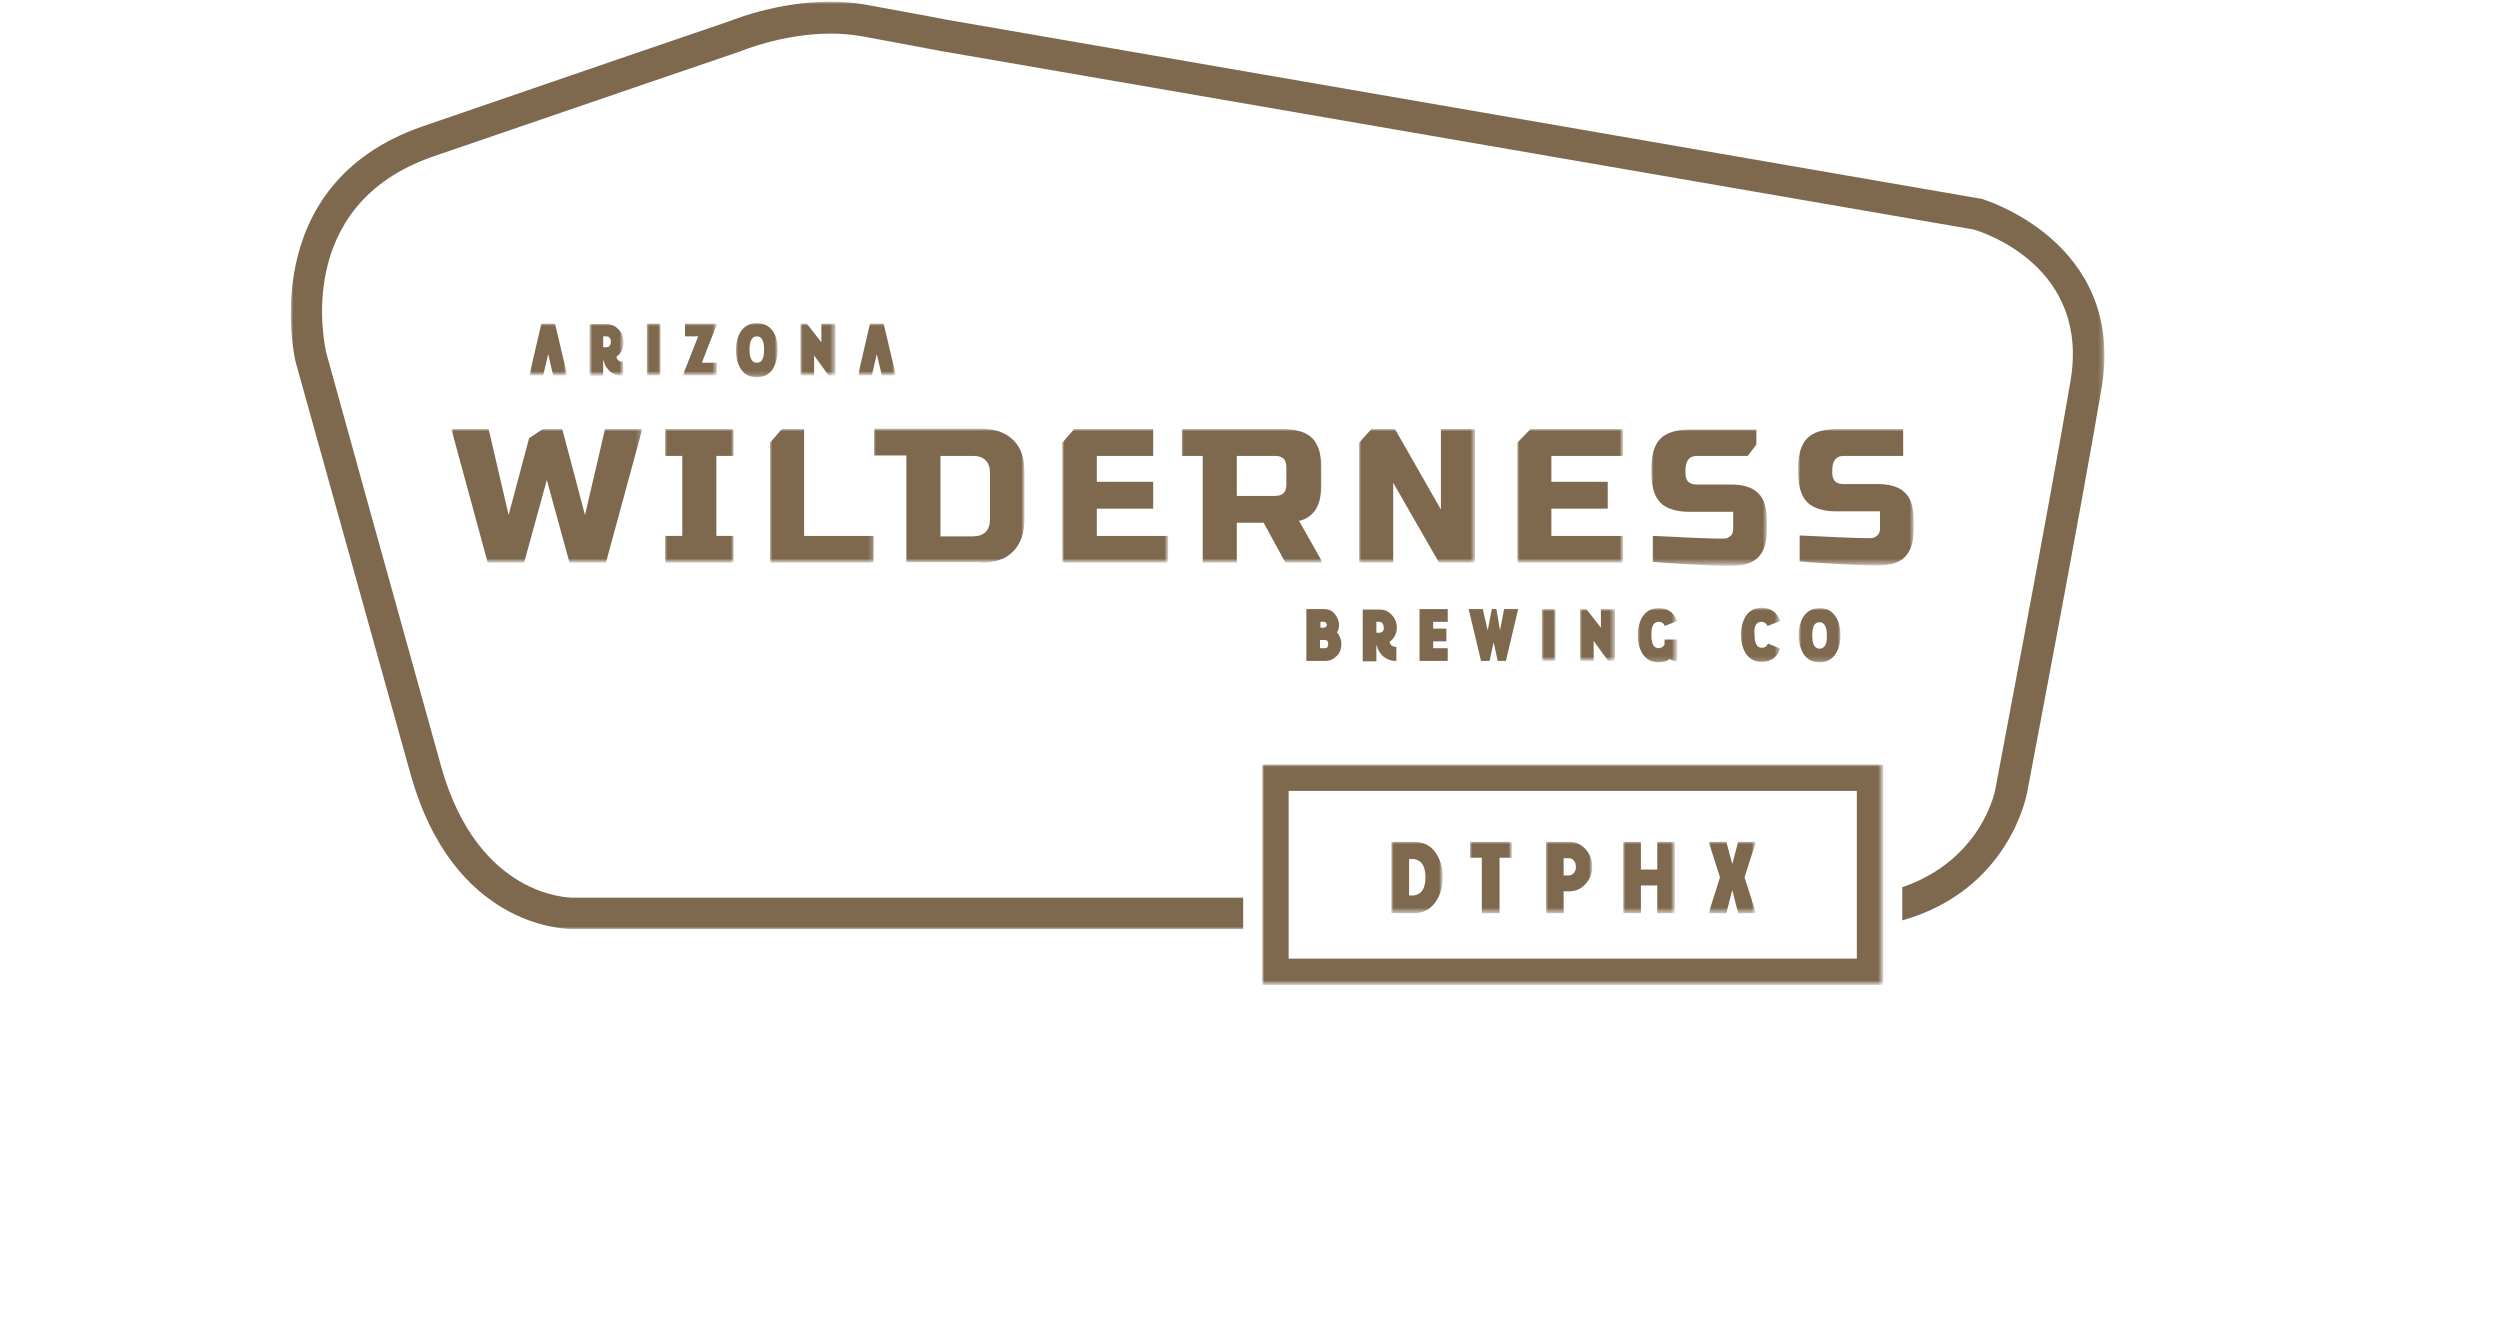 <?xml version="1.0" encoding="utf-8"?>
<!-- Generator: Adobe Illustrator 25.2.0, SVG Export Plug-In . SVG Version: 6.00 Build 0)  -->
<svg version="1.1" id="Layer_1" xmlns="http://www.w3.org/2000/svg" xmlns:xlink="http://www.w3.org/1999/xlink" x="0px" y="0px"
	 viewBox="0 0 550 291" style="enable-background:new 0 0 550 291;" xml:space="preserve">
<style type="text/css">
	.st0{filter:url(#Adobe_OpacityMaskFilter);}
	.st1{fill-rule:evenodd;clip-rule:evenodd;fill:#FFFFFF;}
	.st2{mask:url(#mask-2_1_);fill-rule:evenodd;clip-rule:evenodd;fill:#7E694F;}
	.st3{fill-rule:evenodd;clip-rule:evenodd;fill:#7E694F;}
	.st4{filter:url(#Adobe_OpacityMaskFilter_1_);}
	.st5{mask:url(#mask-4_1_);fill-rule:evenodd;clip-rule:evenodd;fill:#7E694F;}
	.st6{filter:url(#Adobe_OpacityMaskFilter_2_);}
	.st7{mask:url(#mask-4_2_);fill-rule:evenodd;clip-rule:evenodd;fill:#7E694F;}
	.st8{filter:url(#Adobe_OpacityMaskFilter_3_);}
	.st9{mask:url(#mask-4_3_);fill-rule:evenodd;clip-rule:evenodd;fill:#7E694F;}
	.st10{filter:url(#Adobe_OpacityMaskFilter_4_);}
	.st11{mask:url(#mask-4_4_);fill-rule:evenodd;clip-rule:evenodd;fill:#7E694F;}
	.st12{filter:url(#Adobe_OpacityMaskFilter_5_);}
	.st13{mask:url(#mask-4_5_);fill-rule:evenodd;clip-rule:evenodd;fill:#7E694F;}
	.st14{filter:url(#Adobe_OpacityMaskFilter_6_);}
	.st15{mask:url(#mask-4_6_);fill-rule:evenodd;clip-rule:evenodd;fill:#7E694F;}
	.st16{filter:url(#Adobe_OpacityMaskFilter_7_);}
	.st17{mask:url(#mask-4_7_);fill-rule:evenodd;clip-rule:evenodd;fill:#7E694F;}
	.st18{filter:url(#Adobe_OpacityMaskFilter_8_);}
	.st19{mask:url(#mask-4_8_);fill-rule:evenodd;clip-rule:evenodd;fill:#7E694F;}
	.st20{filter:url(#Adobe_OpacityMaskFilter_9_);}
	.st21{mask:url(#mask-4_9_);fill-rule:evenodd;clip-rule:evenodd;fill:#7E694F;}
	.st22{filter:url(#Adobe_OpacityMaskFilter_10_);}
	.st23{mask:url(#mask-4_10_);fill-rule:evenodd;clip-rule:evenodd;fill:#7E694F;}
	.st24{filter:url(#Adobe_OpacityMaskFilter_11_);}
	.st25{mask:url(#mask-4_11_);fill-rule:evenodd;clip-rule:evenodd;fill:#7E694F;}
	.st26{filter:url(#Adobe_OpacityMaskFilter_12_);}
	.st27{mask:url(#mask-4_12_);fill-rule:evenodd;clip-rule:evenodd;fill:#7E694F;}
	.st28{filter:url(#Adobe_OpacityMaskFilter_13_);}
	.st29{mask:url(#mask-4_13_);fill-rule:evenodd;clip-rule:evenodd;fill:#7E694F;}
	.st30{filter:url(#Adobe_OpacityMaskFilter_14_);}
	.st31{mask:url(#mask-4_14_);fill-rule:evenodd;clip-rule:evenodd;fill:#7E694F;}
	.st32{filter:url(#Adobe_OpacityMaskFilter_15_);}
	.st33{mask:url(#mask-4_15_);fill-rule:evenodd;clip-rule:evenodd;fill:#7E694F;}
	.st34{filter:url(#Adobe_OpacityMaskFilter_16_);}
	.st35{mask:url(#mask-4_16_);fill-rule:evenodd;clip-rule:evenodd;fill:#7E694F;}
	.st36{filter:url(#Adobe_OpacityMaskFilter_17_);}
	.st37{mask:url(#mask-4_17_);fill-rule:evenodd;clip-rule:evenodd;fill:#7E694F;}
	.st38{filter:url(#Adobe_OpacityMaskFilter_18_);}
	.st39{mask:url(#mask-4_18_);fill-rule:evenodd;clip-rule:evenodd;fill:#7E694F;}
	.st40{filter:url(#Adobe_OpacityMaskFilter_19_);}
	.st41{mask:url(#mask-4_19_);fill-rule:evenodd;clip-rule:evenodd;fill:#7E694F;}
	.st42{filter:url(#Adobe_OpacityMaskFilter_20_);}
	.st43{mask:url(#mask-4_20_);fill-rule:evenodd;clip-rule:evenodd;fill:#7E694F;}
	.st44{filter:url(#Adobe_OpacityMaskFilter_21_);}
	.st45{mask:url(#mask-4_21_);fill-rule:evenodd;clip-rule:evenodd;fill:#7E694F;}
	.st46{filter:url(#Adobe_OpacityMaskFilter_22_);}
	.st47{mask:url(#mask-4_22_);fill-rule:evenodd;clip-rule:evenodd;fill:#7E694F;}
	.st48{filter:url(#Adobe_OpacityMaskFilter_23_);}
	.st49{mask:url(#mask-4_23_);fill-rule:evenodd;clip-rule:evenodd;fill:#7E694F;}
	.st50{filter:url(#Adobe_OpacityMaskFilter_24_);}
	.st51{mask:url(#mask-4_24_);fill-rule:evenodd;clip-rule:evenodd;fill:#7E694F;}
	.st52{filter:url(#Adobe_OpacityMaskFilter_25_);}
	.st53{mask:url(#mask-4_25_);fill-rule:evenodd;clip-rule:evenodd;fill:#7E694F;}
	.st54{filter:url(#Adobe_OpacityMaskFilter_26_);}
	.st55{mask:url(#mask-4_26_);fill-rule:evenodd;clip-rule:evenodd;fill:#7E694F;}
	.st56{filter:url(#Adobe_OpacityMaskFilter_27_);}
	.st57{mask:url(#mask-4_27_);fill-rule:evenodd;clip-rule:evenodd;fill:#7E694F;}
	.st58{filter:url(#Adobe_OpacityMaskFilter_28_);}
	.st59{mask:url(#mask-4_28_);fill-rule:evenodd;clip-rule:evenodd;fill:#7E694F;}
</style>
<g id="WILDERNESS-001">
	<g id="Identity_Design-Copy" transform="translate(-145, -3358)">
		<g id="identity_dtphx" transform="translate(145, 3358)">
			<g id="Group-3" transform="translate(64, 0.29)">
				<g id="Clip-2">
				</g>
				<defs>
					<filter id="Adobe_OpacityMaskFilter" filterUnits="userSpaceOnUse" x="0" y="0.1" width="398.9" height="204">
						<feColorMatrix  type="matrix" values="1 0 0 0 0  0 1 0 0 0  0 0 1 0 0  0 0 0 1 0"/>
					</filter>
				</defs>
				<mask maskUnits="userSpaceOnUse" x="0" y="0.1" width="398.9" height="204" id="mask-2_1_">
					<g class="st0">
						<polygon id="path-1_1_" class="st1" points="0,0.1 398.9,0.1 398.9,204.1 0,204.1 						"/>
					</g>
				</mask>
				<path id="Fill-1" class="st2" d="M371.8,43.4l-0.2,0L144,4c-0.5-0.1-3.9-0.8-17.2-3.2c-14.6-2.7-28.8,3-30.4,3.6
					c-2.1,0.7-34,11.6-67.4,23.1C-8.1,40.3,0.9,78.7,1,79.2c0.2,0.6,16.6,59.7,25.4,91.1c9.3,32.9,33.1,33.8,35.5,33.8
					c0.1,0,0.1,0,0.2,0h147.4v-6.9l-147.4,0c-0.9,0-20.9-0.1-29-28.7C24.3,137,7.9,77.9,7.8,77.4c-0.3-1.3-7.6-32.6,23.6-43.3
					c34.6-11.9,67.5-23.1,67.5-23.1l0.2-0.1c0.1,0,9.2-3.8,19.7-3.8c2.2,0,4.6,0.2,6.9,0.6c14.1,2.6,17,3.2,17.1,3.2l227.4,39.3
					c2.4,0.7,25.6,8.3,21.3,33.4c-4.9,28.8-16.4,88.9-16.5,89.6c0,0.2-2.8,15.6-20.5,21.7v7.3c23.6-6.7,27.3-27.6,27.4-27.8
					c0.1-0.6,11.6-60.7,16.5-89.6C403.6,52.7,372.1,43.5,371.8,43.4"/>
			</g>
			<path id="Fill-4" class="st3" d="M292,142.4c-0.1,0.2-0.3,0.2-0.5,0.2h-1.1v-1.8h1.1c0.2,0,0.4,0.1,0.5,0.2
				c0.2,0.2,0.2,0.4,0.2,0.7C292.2,142,292.1,142.2,292,142.4L292,142.4z M290.4,136.8h0.9c0.2,0,0.3,0.1,0.4,0.2
				c0.1,0.1,0.2,0.3,0.2,0.4c0,0.3-0.1,0.7-0.9,0.7h-0.5V136.8z M293.6,135c-0.6-0.7-1.4-1-2.3-1h-3.9v11.4h4.2c1,0,1.8-0.4,2.5-1.1
				c0.7-0.7,1-1.6,1-2.6c0-0.5-0.1-1-0.3-1.5c-0.2-0.4-0.4-0.8-0.7-1.1c0.4-0.4,0.5-1,0.5-1.8C294.5,136.5,294.2,135.7,293.6,135
				L293.6,135z"/>
			<path id="Fill-6" class="st3" d="M304.2,138.9c-0.2,0.2-0.4,0.3-0.8,0.3h-0.6v-2.4h0.6c0.3,0,0.6,0.1,0.7,0.3
				c0.2,0.2,0.3,0.5,0.3,0.9C304.5,138.4,304.4,138.7,304.2,138.9 M307.3,138.1c0-1.1-0.4-2.1-1.1-2.8c-0.7-0.8-1.6-1.2-2.7-1.2
				h-3.7v11.4h3V142h0.1c0.2,1,0.7,1.8,1.4,2.4c0.7,0.6,1.7,1,2.8,1h0.1v-3.1h-0.1c-0.7,0-1.2-0.3-1.4-1.1
				C306.7,140.5,307.3,139.4,307.3,138.1"/>
			<polygon id="Fill-8" class="st3" points="318.5,136.8 318.5,134 312.3,134 312.3,145.4 318.5,145.4 318.5,142.6 315.3,142.6 
				315.3,141.1 318.2,141.1 318.2,138.3 315.3,138.3 315.3,136.8 			"/>
			<path id="Fill-10" class="st3" d="M330,138.7l-0.8-4.7c0,0-1.1,0-1,0l-0.9,4.7l-1.1-4.7h-3.1l2.7,11.3l0,0.1h1.9l0.9-4.1l0.9,4.1
				h1.8l2.7-11.4h-3.1L330,138.7z"/>
			<g id="Clip-13">
			</g>
			<defs>
				<filter id="Adobe_OpacityMaskFilter_1_" filterUnits="userSpaceOnUse" x="339.2" y="134" width="3" height="11.4">
					<feColorMatrix  type="matrix" values="1 0 0 0 0  0 1 0 0 0  0 0 1 0 0  0 0 0 1 0"/>
				</filter>
			</defs>
			<mask maskUnits="userSpaceOnUse" x="339.2" y="134" width="3" height="11.4" id="mask-4_1_">
				<g class="st4">
					<polygon id="path-3_1_" class="st1" points="64,216.7 462.9,216.7 462.9,0.4 64,0.4 					"/>
				</g>
			</mask>
			<polygon id="Fill-12" class="st5" points="339.2,145.4 342.2,145.4 342.2,134 339.2,134 			"/>
			<defs>
				<filter id="Adobe_OpacityMaskFilter_2_" filterUnits="userSpaceOnUse" x="347.6" y="134" width="7.7" height="11.4">
					<feColorMatrix  type="matrix" values="1 0 0 0 0  0 1 0 0 0  0 0 1 0 0  0 0 0 1 0"/>
				</filter>
			</defs>
			<mask maskUnits="userSpaceOnUse" x="347.6" y="134" width="7.7" height="11.4" id="mask-4_2_">
				<g class="st6">
					<polygon id="path-3_2_" class="st1" points="64,216.7 462.9,216.7 462.9,0.4 64,0.4 					"/>
				</g>
			</mask>
			<polygon id="Fill-14" class="st7" points="349,134 347.6,134 347.6,145.4 350.6,145.4 350.6,141 353.8,145.4 353.9,145.4 
				355.3,145.4 355.3,134 352.2,134 352.2,138.1 			"/>
			<defs>
				<filter id="Adobe_OpacityMaskFilter_3_" filterUnits="userSpaceOnUse" x="360.3" y="133.8" width="8.6" height="11.9">
					<feColorMatrix  type="matrix" values="1 0 0 0 0  0 1 0 0 0  0 0 1 0 0  0 0 0 1 0"/>
				</filter>
			</defs>
			<mask maskUnits="userSpaceOnUse" x="360.3" y="133.8" width="8.6" height="11.9" id="mask-4_3_">
				<g class="st8">
					<polygon id="path-3_3_" class="st1" points="64,216.7 462.9,216.7 462.9,0.4 64,0.4 					"/>
				</g>
			</mask>
			<path id="Fill-15" class="st9" d="M361.4,135.6c-0.7,1.1-1.1,2.5-1.1,4.1c0,1.7,0.4,3.1,1.1,4.2c0.8,1.2,2,1.8,3.5,1.8
				c0.9,0,1.8-0.2,2.4-0.7c0.6,0.3,1.1,0.4,1.5,0.5l0.2,0v-4.8h-2.8v1.1c-0.3,0.5-0.7,0.8-1.3,0.8c-1.1,0-1.6-1-1.6-2.9
				c0-2,0.5-2.9,1.6-2.9c0.6,0,1,0.2,1.3,0.8l0.1,0.1l2.7-1.1l-0.1-0.1c-0.7-1.8-2-2.7-4-2.7C363.4,133.8,362.2,134.4,361.4,135.6"
				/>
			<defs>
				<filter id="Adobe_OpacityMaskFilter_4_" filterUnits="userSpaceOnUse" x="382.9" y="133.8" width="8.7" height="11.9">
					<feColorMatrix  type="matrix" values="1 0 0 0 0  0 1 0 0 0  0 0 1 0 0  0 0 0 1 0"/>
				</filter>
			</defs>
			<mask maskUnits="userSpaceOnUse" x="382.9" y="133.8" width="8.7" height="11.9" id="mask-4_4_">
				<g class="st10">
					<polygon id="path-3_4_" class="st1" points="64,216.7 462.9,216.7 462.9,0.4 64,0.4 					"/>
				</g>
			</mask>
			<path id="Fill-16" class="st11" d="M387.5,136.8c0.6,0,1,0.3,1.3,0.8l0.1,0.1l2.8-1.1l-0.1-0.1c-0.7-1.8-2.1-2.8-4-2.8
				c-1.5,0-2.7,0.6-3.5,1.8c-0.7,1.1-1.1,2.5-1.1,4.1c0,1.7,0.4,3.1,1.1,4.2c0.8,1.2,2,1.8,3.5,1.8c1.9,0,3.3-0.9,4-2.8l0.1-0.1
				l-2.7-1.1l-0.1,0.1c-0.3,0.6-0.7,0.8-1.3,0.8c-1.1,0-1.6-1-1.6-2.9C385.8,137.8,386.4,136.8,387.5,136.8"/>
			<defs>
				<filter id="Adobe_OpacityMaskFilter_5_" filterUnits="userSpaceOnUse" x="395.8" y="133.8" width="9.2" height="11.9">
					<feColorMatrix  type="matrix" values="1 0 0 0 0  0 1 0 0 0  0 0 1 0 0  0 0 0 1 0"/>
				</filter>
			</defs>
			<mask maskUnits="userSpaceOnUse" x="395.8" y="133.8" width="9.2" height="11.9" id="mask-4_5_">
				<g class="st12">
					<polygon id="path-3_5_" class="st1" points="64,216.7 462.9,216.7 462.9,0.4 64,0.4 					"/>
				</g>
			</mask>
			<path id="Fill-17" class="st13" d="M400.3,142.7c-1.1,0-1.6-1-1.6-2.9c0-2,0.5-2.9,1.6-2.9c1.1,0,1.6,1,1.6,2.9
				C402,141.7,401.4,142.7,400.3,142.7 M400.3,133.8c-1.5,0-2.7,0.6-3.5,1.8c-0.7,1.1-1.1,2.5-1.1,4.1c0,1.7,0.4,3.1,1.1,4.2
				c0.8,1.2,2,1.8,3.5,1.8c1.5,0,2.7-0.6,3.5-1.8c0.7-1.1,1.1-2.4,1.1-4.1c0-1.8-0.4-3.2-1.1-4.2C403,134.4,401.9,133.8,400.3,133.8
				"/>
			<defs>
				<filter id="Adobe_OpacityMaskFilter_6_" filterUnits="userSpaceOnUse" x="116.5" y="71.2" width="8.3" height="11.4">
					<feColorMatrix  type="matrix" values="1 0 0 0 0  0 1 0 0 0  0 0 1 0 0  0 0 0 1 0"/>
				</filter>
			</defs>
			<mask maskUnits="userSpaceOnUse" x="116.5" y="71.2" width="8.3" height="11.4" id="mask-4_6_">
				<g class="st14">
					<polygon id="path-3_6_" class="st1" points="64,216.7 462.9,216.7 462.9,0.4 64,0.4 					"/>
				</g>
			</mask>
			<polygon id="Fill-18" class="st15" points="120.6,77.9 121.7,82.6 124.8,82.6 122.1,71.2 119.1,71.2 116.5,82.4 116.5,82.6 
				119.5,82.6 			"/>
			<defs>
				<filter id="Adobe_OpacityMaskFilter_7_" filterUnits="userSpaceOnUse" x="129.8" y="71.2" width="7.4" height="11.4">
					<feColorMatrix  type="matrix" values="1 0 0 0 0  0 1 0 0 0  0 0 1 0 0  0 0 0 1 0"/>
				</filter>
			</defs>
			<mask maskUnits="userSpaceOnUse" x="129.8" y="71.2" width="7.4" height="11.4" id="mask-4_7_">
				<g class="st16">
					<polygon id="path-3_7_" class="st1" points="64,216.7 462.9,216.7 462.9,0.4 64,0.4 					"/>
				</g>
			</mask>
			<path id="Fill-19" class="st17" d="M132.8,74h0.6c0.3,0,0.6,0.1,0.7,0.3c0.2,0.2,0.3,0.5,0.3,0.9c0,0.4-0.1,0.6-0.3,0.9
				c-0.2,0.2-0.4,0.3-0.8,0.3h-0.6V74z M137.2,75.3c0-1.1-0.4-2.1-1.1-2.8c-0.7-0.8-1.6-1.2-2.7-1.2h-3.7v11.4h3v-3.4h0.1
				c0.2,1,0.7,1.8,1.4,2.4c0.7,0.6,1.7,1,2.8,1h0.1v-3.1h-0.1c-0.7,0-1.2-0.3-1.4-1.1C136.7,77.7,137.2,76.6,137.2,75.3L137.2,75.3z
				"/>
			<defs>
				<filter id="Adobe_OpacityMaskFilter_8_" filterUnits="userSpaceOnUse" x="142.3" y="71.2" width="3" height="11.4">
					<feColorMatrix  type="matrix" values="1 0 0 0 0  0 1 0 0 0  0 0 1 0 0  0 0 0 1 0"/>
				</filter>
			</defs>
			<mask maskUnits="userSpaceOnUse" x="142.3" y="71.2" width="3" height="11.4" id="mask-4_8_">
				<g class="st18">
					<polygon id="path-3_8_" class="st1" points="64,216.7 462.9,216.7 462.9,0.4 64,0.4 					"/>
				</g>
			</mask>
			<polygon id="Fill-20" class="st19" points="142.3,82.6 145.3,82.6 145.3,71.2 142.3,71.2 			"/>
			<defs>
				<filter id="Adobe_OpacityMaskFilter_9_" filterUnits="userSpaceOnUse" x="150.2" y="71.2" width="7.6" height="11.4">
					<feColorMatrix  type="matrix" values="1 0 0 0 0  0 1 0 0 0  0 0 1 0 0  0 0 0 1 0"/>
				</filter>
			</defs>
			<mask maskUnits="userSpaceOnUse" x="150.2" y="71.2" width="7.6" height="11.4" id="mask-4_9_">
				<g class="st20">
					<polygon id="path-3_9_" class="st1" points="64,216.7 462.9,216.7 462.9,0.4 64,0.4 					"/>
				</g>
			</mask>
			<polygon id="Fill-21" class="st21" points="157.7,82.6 157.7,79.8 154.4,79.8 157.7,71.4 157.8,71.2 150.7,71.2 150.7,74 
				153.6,74 150.2,82.6 			"/>
			<defs>
				<filter id="Adobe_OpacityMaskFilter_10_" filterUnits="userSpaceOnUse" x="161.9" y="71" width="9.2" height="11.9">
					<feColorMatrix  type="matrix" values="1 0 0 0 0  0 1 0 0 0  0 0 1 0 0  0 0 0 1 0"/>
				</filter>
			</defs>
			<mask maskUnits="userSpaceOnUse" x="161.9" y="71" width="9.2" height="11.9" id="mask-4_10_">
				<g class="st22">
					<polygon id="path-3_10_" class="st1" points="64,216.7 462.9,216.7 462.9,0.4 64,0.4 					"/>
				</g>
			</mask>
			<path id="Fill-22" class="st23" d="M166.5,74c1.1,0,1.6,1,1.6,2.9c0,2-0.5,2.9-1.6,2.9c-1.1,0-1.6-1-1.6-2.9
				C164.9,75,165.4,74,166.5,74 M171.1,77c0-1.8-0.4-3.2-1.1-4.2c-0.8-1.1-2-1.7-3.5-1.7c-1.5,0-2.7,0.6-3.5,1.8
				c-0.7,1.1-1.1,2.5-1.1,4.1c0,1.7,0.4,3.1,1.1,4.2c0.8,1.2,2,1.8,3.5,1.8c1.5,0,2.7-0.6,3.5-1.8C170.7,80,171.1,78.6,171.1,77"/>
			<defs>
				<filter id="Adobe_OpacityMaskFilter_11_" filterUnits="userSpaceOnUse" x="176.1" y="71.2" width="7.7" height="11.4">
					<feColorMatrix  type="matrix" values="1 0 0 0 0  0 1 0 0 0  0 0 1 0 0  0 0 0 1 0"/>
				</filter>
			</defs>
			<mask maskUnits="userSpaceOnUse" x="176.1" y="71.2" width="7.7" height="11.4" id="mask-4_11_">
				<g class="st24">
					<polygon id="path-3_11_" class="st1" points="64,216.7 462.9,216.7 462.9,0.4 64,0.4 					"/>
				</g>
			</mask>
			<polygon id="Fill-23" class="st25" points="179.1,78.2 182.3,82.6 182.4,82.6 183.8,82.6 183.8,71.2 180.7,71.2 180.7,75.3 
				177.5,71.2 176.1,71.2 176.1,82.6 179.1,82.6 			"/>
			<defs>
				<filter id="Adobe_OpacityMaskFilter_12_" filterUnits="userSpaceOnUse" x="188.8" y="71.2" width="8.3" height="11.4">
					<feColorMatrix  type="matrix" values="1 0 0 0 0  0 1 0 0 0  0 0 1 0 0  0 0 0 1 0"/>
				</filter>
			</defs>
			<mask maskUnits="userSpaceOnUse" x="188.8" y="71.2" width="8.3" height="11.4" id="mask-4_12_">
				<g class="st26">
					<polygon id="path-3_12_" class="st1" points="64,216.7 462.9,216.7 462.9,0.4 64,0.4 					"/>
				</g>
			</mask>
			<polygon id="Fill-24" class="st27" points="194,82.6 197.1,82.6 194.4,71.2 191.4,71.2 188.8,82.4 188.8,82.6 191.8,82.6 
				192.9,77.9 			"/>
			<defs>
				<filter id="Adobe_OpacityMaskFilter_13_" filterUnits="userSpaceOnUse" x="99.3" y="94.4" width="41.9" height="29.4">
					<feColorMatrix  type="matrix" values="1 0 0 0 0  0 1 0 0 0  0 0 1 0 0  0 0 0 1 0"/>
				</filter>
			</defs>
			<mask maskUnits="userSpaceOnUse" x="99.3" y="94.4" width="41.9" height="29.4" id="mask-4_13_">
				<g class="st28">
					<polygon id="path-3_13_" class="st1" points="64,216.7 462.9,216.7 462.9,0.4 64,0.4 					"/>
				</g>
			</mask>
			<polygon id="Fill-25" class="st29" points="111.9,113.3 107.5,94.4 99.3,94.4 107.3,123.8 115.3,123.8 120.3,105.6 125.3,123.8 
				133.3,123.8 141.3,94.4 133.1,94.4 128.7,113.3 123.7,94.4 119.4,94.4 116.4,96.4 			"/>
			<defs>
				<filter id="Adobe_OpacityMaskFilter_14_" filterUnits="userSpaceOnUse" x="146.3" y="94.4" width="15.1" height="29.4">
					<feColorMatrix  type="matrix" values="1 0 0 0 0  0 1 0 0 0  0 0 1 0 0  0 0 0 1 0"/>
				</filter>
			</defs>
			<mask maskUnits="userSpaceOnUse" x="146.3" y="94.4" width="15.1" height="29.4" id="mask-4_14_">
				<g class="st30">
					<polygon id="path-3_14_" class="st1" points="64,216.7 462.9,216.7 462.9,0.4 64,0.4 					"/>
				</g>
			</mask>
			<polygon id="Fill-26" class="st31" points="161.4,100.3 161.4,94.4 146.3,94.4 146.3,100.3 150.1,100.3 150.1,117.9 146.3,117.9 
				146.3,123.8 161.4,123.8 161.4,117.9 157.6,117.9 157.6,100.3 			"/>
			<defs>
				<filter id="Adobe_OpacityMaskFilter_15_" filterUnits="userSpaceOnUse" x="169.4" y="94.4" width="22.9" height="29.4">
					<feColorMatrix  type="matrix" values="1 0 0 0 0  0 1 0 0 0  0 0 1 0 0  0 0 0 1 0"/>
				</filter>
			</defs>
			<mask maskUnits="userSpaceOnUse" x="169.4" y="94.4" width="22.9" height="29.4" id="mask-4_15_">
				<g class="st32">
					<polygon id="path-3_15_" class="st1" points="64,216.7 462.9,216.7 462.9,0.4 64,0.4 					"/>
				</g>
			</mask>
			<polygon id="Fill-27" class="st33" points="192.2,117.9 176.9,117.9 176.9,94.4 172,94.4 169.4,97.4 169.4,123.8 192.2,123.8 			
				"/>
			<defs>
				<filter id="Adobe_OpacityMaskFilter_16_" filterUnits="userSpaceOnUse" x="192.2" y="94.4" width="33.1" height="29.4">
					<feColorMatrix  type="matrix" values="1 0 0 0 0  0 1 0 0 0  0 0 1 0 0  0 0 0 1 0"/>
				</filter>
			</defs>
			<mask maskUnits="userSpaceOnUse" x="192.2" y="94.4" width="33.1" height="29.4" id="mask-4_16_">
				<g class="st34">
					<polygon id="path-3_16_" class="st1" points="64,216.7 462.9,216.7 462.9,0.4 64,0.4 					"/>
				</g>
			</mask>
			<path id="Fill-28" class="st35" d="M206.9,100.3h7.1c2.5,0,3.8,1.3,3.8,3.8v10.1c0,2.5-1.3,3.8-3.8,3.8h-7.1V100.3z M215.7,123.8
				c3.2,0,5.6-0.8,7.2-2.5c1.6-1.6,2.5-4,2.5-7.2v-10.1c0-3.2-0.8-5.6-2.5-7.2c-1.6-1.6-4-2.5-7.2-2.5H205h-5.6h-7.1v5.9h2.5h4.6
				v23.5H215.7z"/>
			<defs>
				<filter id="Adobe_OpacityMaskFilter_17_" filterUnits="userSpaceOnUse" x="233.7" y="94.4" width="23.3" height="29.4">
					<feColorMatrix  type="matrix" values="1 0 0 0 0  0 1 0 0 0  0 0 1 0 0  0 0 0 1 0"/>
				</filter>
			</defs>
			<mask maskUnits="userSpaceOnUse" x="233.7" y="94.4" width="23.3" height="29.4" id="mask-4_17_">
				<g class="st36">
					<polygon id="path-3_17_" class="st1" points="64,216.7 462.9,216.7 462.9,0.4 64,0.4 					"/>
				</g>
			</mask>
			<polygon id="Fill-29" class="st37" points="253.7,100.3 253.7,94.4 236.3,94.4 233.7,97.4 233.7,123.8 257,123.8 257,117.9 
				241.3,117.9 241.3,111.9 253.7,111.9 253.7,106 241.3,106 241.3,100.3 			"/>
			<defs>
				<filter id="Adobe_OpacityMaskFilter_18_" filterUnits="userSpaceOnUse" x="259.9" y="94.4" width="31.1" height="29.4">
					<feColorMatrix  type="matrix" values="1 0 0 0 0  0 1 0 0 0  0 0 1 0 0  0 0 0 1 0"/>
				</filter>
			</defs>
			<mask maskUnits="userSpaceOnUse" x="259.9" y="94.4" width="31.1" height="29.4" id="mask-4_18_">
				<g class="st38">
					<polygon id="path-3_18_" class="st1" points="64,216.7 462.9,216.7 462.9,0.4 64,0.4 					"/>
				</g>
			</mask>
			<path id="Fill-30" class="st39" d="M272.1,100.3h2.5v0h5.9c1.7,0,2.5,0.8,2.5,2.5v3.8c0,1.7-0.8,2.5-2.5,2.5h-8.4V100.3z
				 M272.1,123.8V115h5.9l4.8,8.8h8.2l-5.2-9.2c1.7-0.4,2.9-1.3,3.7-2.6c0.8-1.3,1.2-3.1,1.2-5.4v-3.8c0-2.9-0.7-5.1-2-6.4
				c-1.3-1.3-3.5-2-6.4-2h-7.6h-2h-8.1h-4.6v5.9h4.4h0.2v23.5H272.1z"/>
			<defs>
				<filter id="Adobe_OpacityMaskFilter_19_" filterUnits="userSpaceOnUse" x="299" y="94.4" width="25.6" height="29.4">
					<feColorMatrix  type="matrix" values="1 0 0 0 0  0 1 0 0 0  0 0 1 0 0  0 0 0 1 0"/>
				</filter>
			</defs>
			<mask maskUnits="userSpaceOnUse" x="299" y="94.4" width="25.6" height="29.4" id="mask-4_19_">
				<g class="st40">
					<polygon id="path-3_19_" class="st1" points="64,216.7 462.9,216.7 462.9,0.4 64,0.4 					"/>
				</g>
			</mask>
			<polygon id="Fill-31" class="st41" points="317,112.1 306.9,94.4 301.7,94.4 299,97.4 299,123.8 306.5,123.8 306.5,106.2 
				316.6,123.8 324.5,123.8 324.5,94.4 317,94.4 			"/>
			<defs>
				<filter id="Adobe_OpacityMaskFilter_20_" filterUnits="userSpaceOnUse" x="333.8" y="94.4" width="23.3" height="29.4">
					<feColorMatrix  type="matrix" values="1 0 0 0 0  0 1 0 0 0  0 0 1 0 0  0 0 0 1 0"/>
				</filter>
			</defs>
			<mask maskUnits="userSpaceOnUse" x="333.8" y="94.4" width="23.3" height="29.4" id="mask-4_20_">
				<g class="st42">
					<polygon id="path-3_20_" class="st1" points="64,216.7 462.9,216.7 462.9,0.4 64,0.4 					"/>
				</g>
			</mask>
			<polygon id="Fill-32" class="st43" points="357.1,100.3 357.1,94.4 336.7,94.4 333.8,97.4 333.8,123.8 357.1,123.8 357.1,117.9 
				341.3,117.9 341.3,111.9 353.7,111.9 353.7,106 341.3,106 341.3,100.3 			"/>
			<defs>
				<filter id="Adobe_OpacityMaskFilter_21_" filterUnits="userSpaceOnUse" x="363.3" y="94.4" width="25.6" height="29.8">
					<feColorMatrix  type="matrix" values="1 0 0 0 0  0 1 0 0 0  0 0 1 0 0  0 0 0 1 0"/>
				</filter>
			</defs>
			<mask maskUnits="userSpaceOnUse" x="363.3" y="94.4" width="25.6" height="29.8" id="mask-4_21_">
				<g class="st44">
					<polygon id="path-3_21_" class="st1" points="64,216.7 462.9,216.7 462.9,0.4 64,0.4 					"/>
				</g>
			</mask>
			<path id="Fill-33" class="st45" d="M373.4,100.3h9.5h1.6l1.9-2.5v-3.3h-14.7c-2.9,0-5.1,0.7-6.4,2c-1.3,1.3-2,3.5-2,6.4v1.3
				c0,2.9,0.7,5.1,2,6.4c1.3,1.3,3.5,2,6.4,2h9.6v3.8c0,0.6-0.2,1.2-0.6,1.5c-0.4,0.4-0.9,0.6-1.5,0.6c-2.7,0-7.9-0.2-15.6-0.6v5.7
				c3,0.3,6,0.4,8.8,0.6l3.9,0.2c1.6,0.1,3.1,0.1,4.5,0.1c2.7,0,4.8-0.6,6-1.9c1.3-1.3,1.9-3.3,1.9-6v-2.1c0-2.7-0.6-4.8-1.9-6
				c-1.3-1.3-3.3-1.9-6-1.9h-7.5c-1.7,0-2.5-0.8-2.5-2.5v-0.8C370.9,101.2,371.7,100.3,373.4,100.3"/>
			<defs>
				<filter id="Adobe_OpacityMaskFilter_22_" filterUnits="userSpaceOnUse" x="395.6" y="94.4" width="25.6" height="29.8">
					<feColorMatrix  type="matrix" values="1 0 0 0 0  0 1 0 0 0  0 0 1 0 0  0 0 0 1 0"/>
				</filter>
			</defs>
			<mask maskUnits="userSpaceOnUse" x="395.6" y="94.4" width="25.6" height="29.8" id="mask-4_22_">
				<g class="st46">
					<polygon id="path-3_22_" class="st1" points="64,216.7 462.9,216.7 462.9,0.4 64,0.4 					"/>
				</g>
			</mask>
			<path id="Fill-34" class="st47" d="M405.7,100.3h13v-5.9H404c-2.9,0-5.1,0.7-6.4,2c-1.3,1.3-2,3.5-2,6.4v1.3c0,2.9,0.7,5.1,2,6.4
				c1.3,1.3,3.5,2,6.4,2h9.6v3.8c0,0.6-0.2,1.2-0.6,1.5c-0.4,0.4-0.9,0.6-1.5,0.6c-2.7,0-7.9-0.2-15.6-0.6v5.7c3,0.3,6,0.4,8.8,0.6
				l3.9,0.2c1.6,0.1,3.1,0.1,4.5,0.1c2.7,0,4.8-0.6,6-1.9c1.3-1.3,1.9-3.3,1.9-6v-2.1c0-2.7-0.6-4.8-1.9-6c-1.3-1.3-3.3-1.9-6-1.9
				h-7.5c-1.7,0-2.5-0.8-2.5-2.5v-0.8C403.2,101.2,404,100.3,405.7,100.3"/>
			<defs>
				<filter id="Adobe_OpacityMaskFilter_23_" filterUnits="userSpaceOnUse" x="277.7" y="168.2" width="136.6" height="48.5">
					<feColorMatrix  type="matrix" values="1 0 0 0 0  0 1 0 0 0  0 0 1 0 0  0 0 0 1 0"/>
				</filter>
			</defs>
			<mask maskUnits="userSpaceOnUse" x="277.7" y="168.2" width="136.6" height="48.5" id="mask-4_23_">
				<g class="st48">
					<polygon id="path-3_23_" class="st1" points="64,216.7 462.9,216.7 462.9,0.4 64,0.4 					"/>
				</g>
			</mask>
			<path id="Fill-35" class="st49" d="M283.5,210.9h125v-36.9h-125V210.9z M277.7,216.7h136.6v-48.5H277.7V216.7z"/>
			<defs>
				<filter id="Adobe_OpacityMaskFilter_24_" filterUnits="userSpaceOnUse" x="306.1" y="185.2" width="11.3" height="15.7">
					<feColorMatrix  type="matrix" values="1 0 0 0 0  0 1 0 0 0  0 0 1 0 0  0 0 0 1 0"/>
				</filter>
			</defs>
			<mask maskUnits="userSpaceOnUse" x="306.1" y="185.2" width="11.3" height="15.7" id="mask-4_24_">
				<g class="st50">
					<polygon id="path-3_24_" class="st1" points="64,216.7 462.9,216.7 462.9,0.4 64,0.4 					"/>
				</g>
			</mask>
			<path id="Fill-36" class="st51" d="M311.1,197c-0.3,0-0.6,0-1.1,0v-8c0.5,0,0.8,0,1.1,0c1.7,0.3,2.5,1.6,2.5,4
				C313.6,195.4,312.8,196.7,311.1,197 M311.1,185.2h-5v15.7h5c1.9,0,3.5-0.8,4.6-2.3c1.1-1.5,1.7-3.3,1.7-5.6
				c0-2.3-0.6-4.1-1.7-5.6C314.6,185.9,313,185.2,311.1,185.2"/>
			<defs>
				<filter id="Adobe_OpacityMaskFilter_25_" filterUnits="userSpaceOnUse" x="323.4" y="185.2" width="9.2" height="15.7">
					<feColorMatrix  type="matrix" values="1 0 0 0 0  0 1 0 0 0  0 0 1 0 0  0 0 0 1 0"/>
				</filter>
			</defs>
			<mask maskUnits="userSpaceOnUse" x="323.4" y="185.2" width="9.2" height="15.7" id="mask-4_25_">
				<g class="st52">
					<polygon id="path-3_25_" class="st1" points="64,216.7 462.9,216.7 462.9,0.4 64,0.4 					"/>
				</g>
			</mask>
			<polygon id="Fill-37" class="st53" points="323.4,188.7 326,188.7 326,200.9 329.9,200.9 329.9,188.7 332.6,188.7 332.6,185.2 
				323.4,185.2 			"/>
			<defs>
				<filter id="Adobe_OpacityMaskFilter_26_" filterUnits="userSpaceOnUse" x="340.1" y="185.2" width="10.1" height="15.7">
					<feColorMatrix  type="matrix" values="1 0 0 0 0  0 1 0 0 0  0 0 1 0 0  0 0 0 1 0"/>
				</filter>
			</defs>
			<mask maskUnits="userSpaceOnUse" x="340.1" y="185.2" width="10.1" height="15.7" id="mask-4_26_">
				<g class="st54">
					<polygon id="path-3_26_" class="st1" points="64,216.7 462.9,216.7 462.9,0.4 64,0.4 					"/>
				</g>
			</mask>
			<path id="Fill-38" class="st55" d="M346.3,192c-0.3,0.4-0.7,0.6-1.2,0.6H344v-3.8h1.1c0.5,0,0.9,0.2,1.2,0.6
				c0.3,0.4,0.4,0.8,0.4,1.4C346.7,191.2,346.6,191.6,346.3,192 M345.1,185.2h-5v15.7h3.9v-4.8h1.1c1.5,0,2.7-0.5,3.7-1.6
				s1.5-2.3,1.5-3.8c0-1.5-0.5-2.8-1.5-3.9C347.8,185.7,346.6,185.2,345.1,185.2"/>
			<defs>
				<filter id="Adobe_OpacityMaskFilter_27_" filterUnits="userSpaceOnUse" x="357.1" y="185.2" width="11.4" height="15.7">
					<feColorMatrix  type="matrix" values="1 0 0 0 0  0 1 0 0 0  0 0 1 0 0  0 0 0 1 0"/>
				</filter>
			</defs>
			<mask maskUnits="userSpaceOnUse" x="357.1" y="185.2" width="11.4" height="15.7" id="mask-4_27_">
				<g class="st56">
					<polygon id="path-3_27_" class="st1" points="64,216.7 462.9,216.7 462.9,0.4 64,0.4 					"/>
				</g>
			</mask>
			<polygon id="Fill-39" class="st57" points="364.6,191.3 361,191.3 361,185.2 357.1,185.2 357.1,200.9 361,200.9 361,194.8 
				364.6,194.8 364.6,200.9 368.5,200.9 368.5,185.2 364.6,185.2 			"/>
			<defs>
				<filter id="Adobe_OpacityMaskFilter_28_" filterUnits="userSpaceOnUse" x="375.9" y="185.2" width="10.4" height="15.7">
					<feColorMatrix  type="matrix" values="1 0 0 0 0  0 1 0 0 0  0 0 1 0 0  0 0 0 1 0"/>
				</filter>
			</defs>
			<mask maskUnits="userSpaceOnUse" x="375.9" y="185.2" width="10.4" height="15.7" id="mask-4_28_">
				<g class="st58">
					<polygon id="path-3_28_" class="st1" points="64,216.7 462.9,216.7 462.9,0.4 64,0.4 					"/>
				</g>
			</mask>
			<polygon id="Fill-40" class="st59" points="382.4,185.2 381.1,190.1 379.8,185.2 375.9,185.2 378.4,193 375.9,200.9 379.8,200.9 
				381.1,195.8 382.4,200.9 386.3,200.9 383.8,193 386.3,185.2 			"/>
		</g>
	</g>
</g>
</svg>
